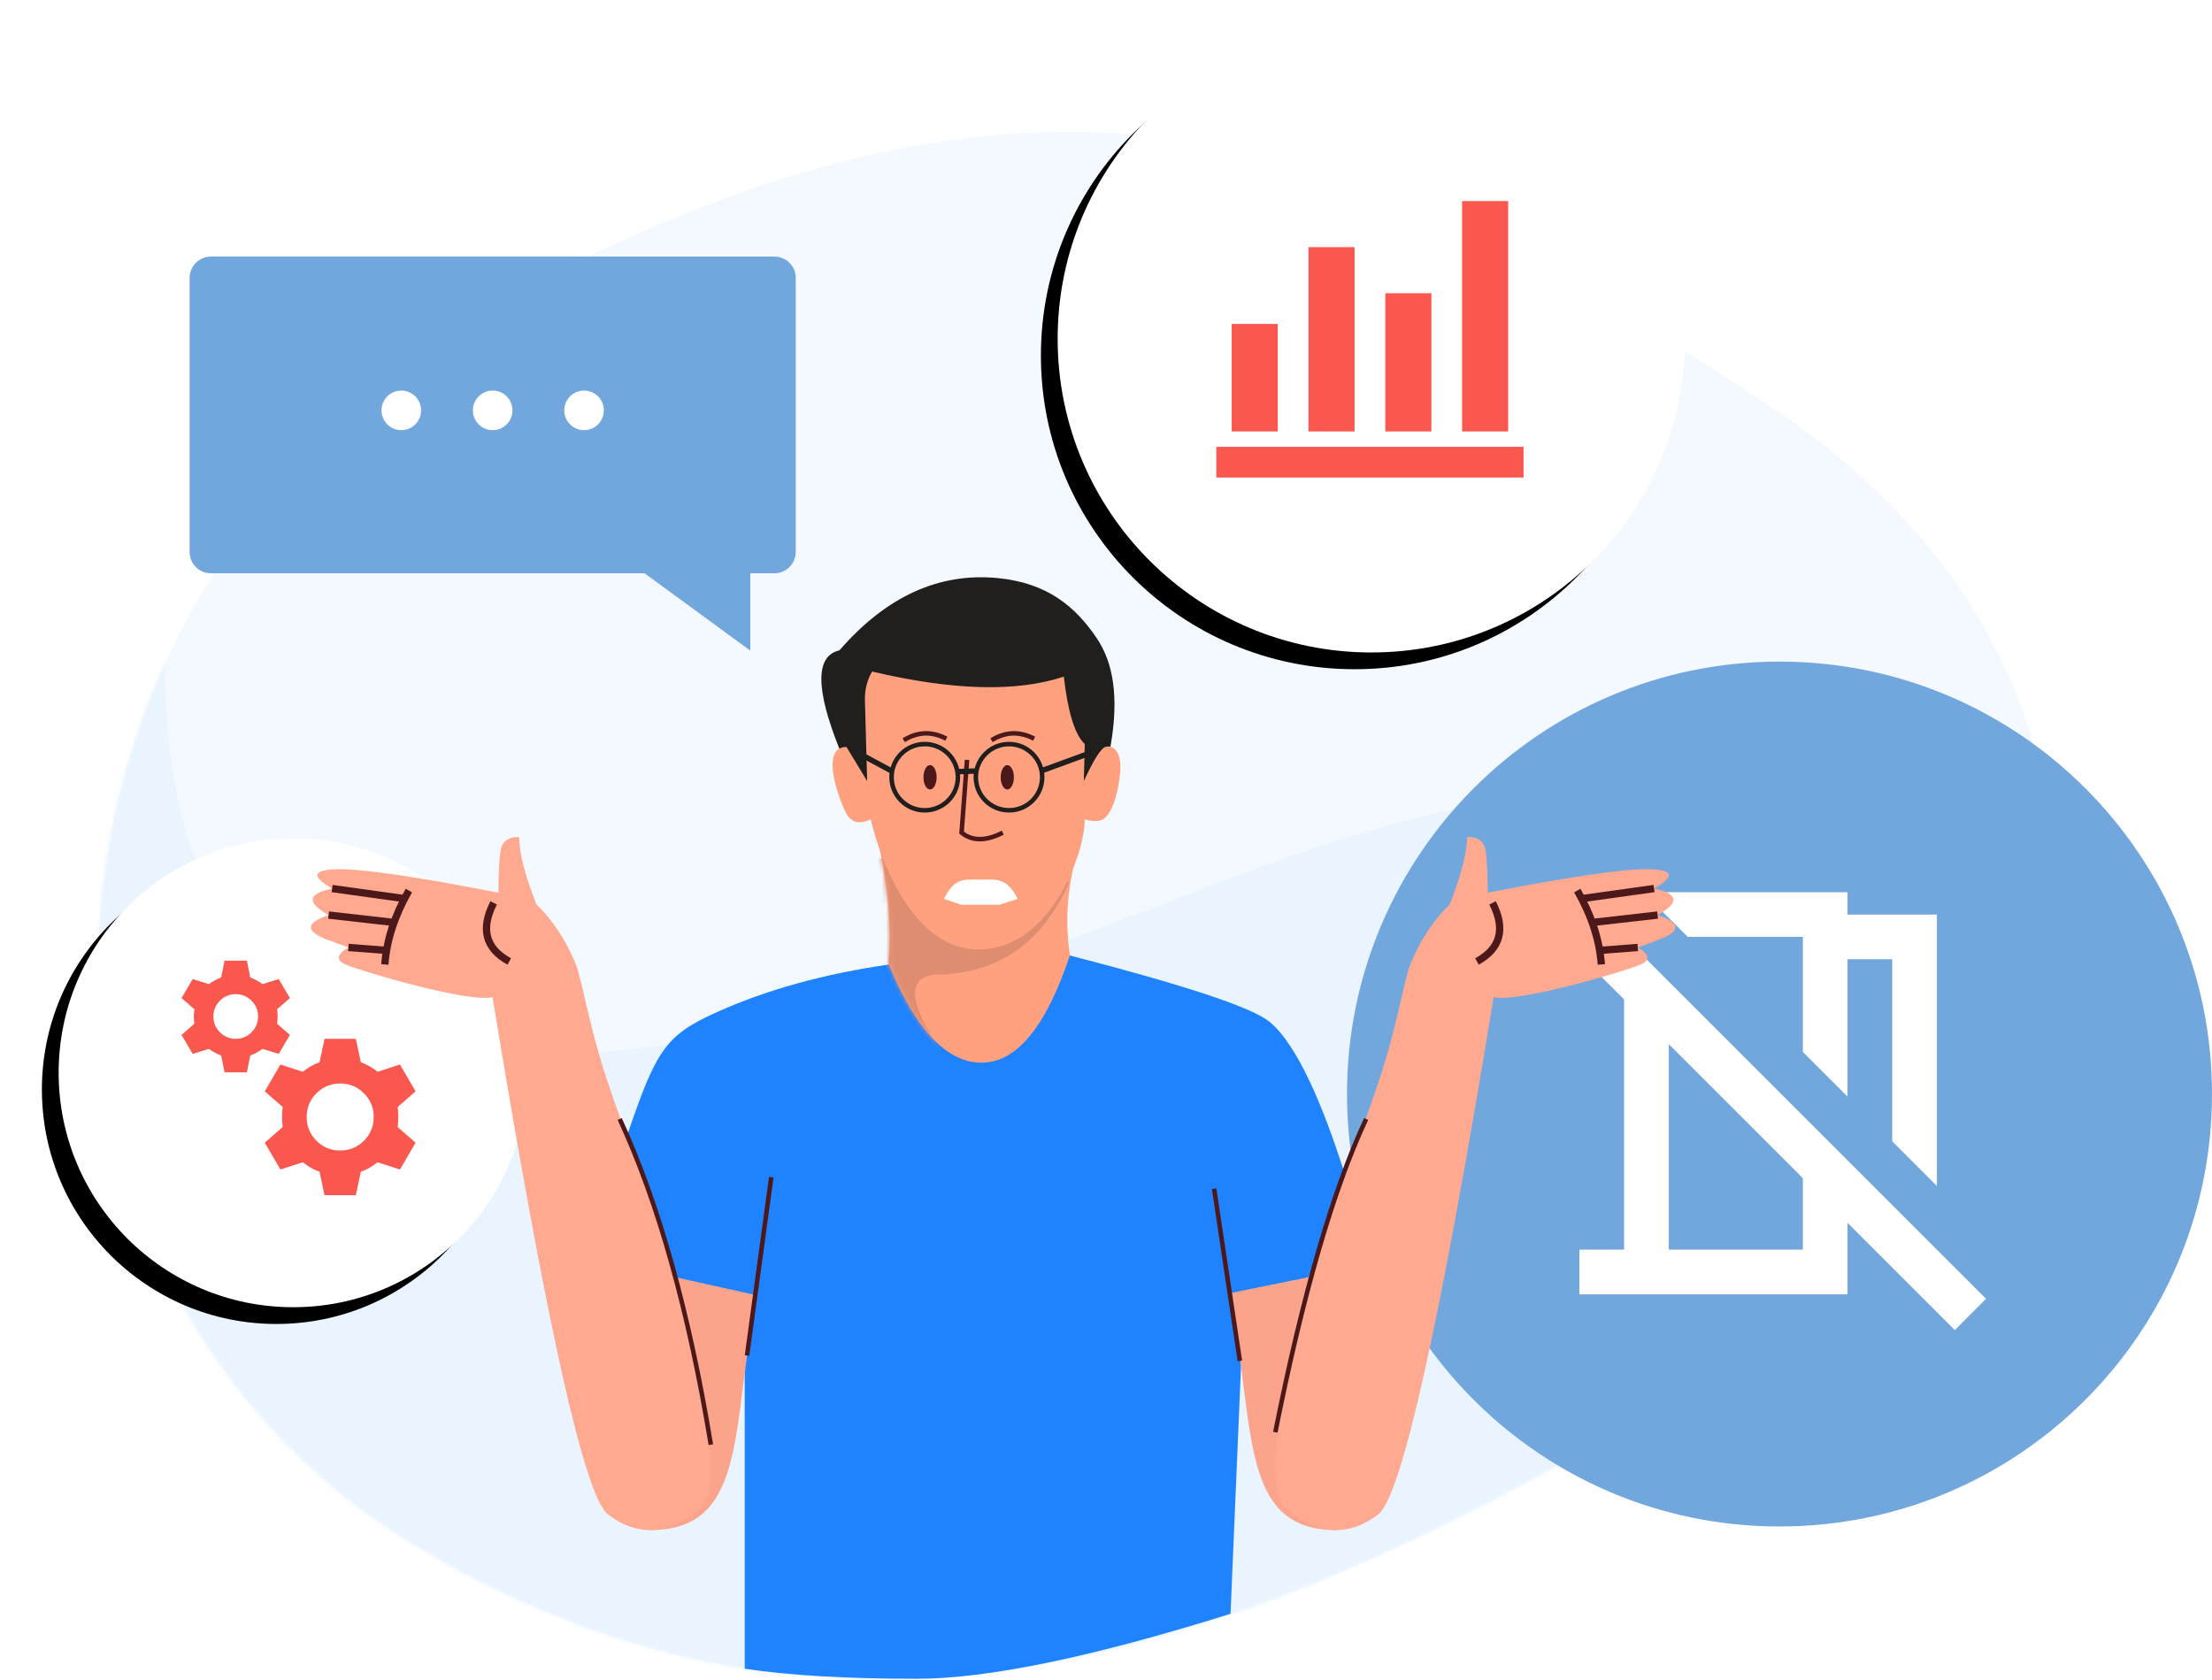 <svg width="528" height="401" viewBox="0 0 528 401" fill="none" xmlns="http://www.w3.org/2000/svg">
<path d="M411.593 326.727C309.61 388.339 208.382 434.004 99.931 369.417C-8.521 304.831 -3.397 135.979 126.62 68.139C256.637 0.3 330.937 36.357 422.256 96.782C513.576 157.208 513.576 265.114 411.593 326.727Z" fill="#F3F9FF"/>
<mask id="mask0_159_13967" style="mask-type:luminance" maskUnits="userSpaceOnUse" x="23" y="31" width="467" height="370">
<path d="M411.593 326.727C309.61 388.339 208.382 434.004 99.931 369.417C-8.521 304.831 -3.397 135.979 126.62 68.139C256.637 0.3 330.937 36.357 422.256 96.782C513.576 157.208 513.576 265.114 411.593 326.727Z" fill="white"/>
</mask>
<g mask="url(#mask0_159_13967)">
<path fill-rule="evenodd" clip-rule="evenodd" d="M48.506 88.145C21.82 205.871 53.619 260.216 143.901 251.179C279.325 237.623 313.065 171.232 451.33 190.918C499.408 197.763 530.722 166.603 541.811 122.562C566.782 250.32 504.704 339.697 355.577 390.693C206.449 441.689 90.895 417.899 8.913 319.324C-13.459 248.101 -15.834 194.699 1.789 159.121C19.412 123.542 34.984 99.883 48.506 88.145Z" fill="#E9F4FF"/>
</g>
<path d="M424.764 364.419C481.78 364.419 528 318.198 528 261.182C528 204.167 481.78 157.946 424.764 157.946C367.748 157.946 321.528 204.167 321.528 261.182C321.528 318.198 367.748 364.419 424.764 364.419Z" fill="#72A7DE"/>
<path d="M462.333 283.134L451.667 272.467V229H441V261.8L430.333 251.134V223.667H402.867L392.2 213H441V218.334H462.333V283.134ZM466.6 317.534L441 291.934V309H377V298.334H387.667V238.6L368.467 219.4L375.933 211.934L474.067 310.067L466.6 317.534ZM398.333 298.334H430.333V281.267L398.333 249.267V298.334Z" fill="white"/>
<g filter="url(#filter0_d_159_13967)">
<path d="M327.344 155.765C368.7 155.765 402.226 122.239 402.226 80.883C402.226 39.526 368.7 6 327.344 6C285.987 6 252.461 39.526 252.461 80.883C252.461 122.239 285.987 155.765 327.344 155.765Z" fill="black"/>
</g>
<path d="M327.344 155.765C368.7 155.765 402.226 122.239 402.226 80.883C402.226 39.526 368.7 6 327.344 6C285.987 6 252.461 39.526 252.461 80.883C252.461 122.239 285.987 155.765 327.344 155.765Z" fill="white"/>
<mask id="mask1_159_13967" style="mask-type:luminance" maskUnits="userSpaceOnUse" x="252" y="6" width="151" height="150">
<path d="M327.344 155.765C368.7 155.765 402.226 122.239 402.226 80.883C402.226 39.526 368.7 6 327.344 6C285.987 6 252.461 39.526 252.461 80.883C252.461 122.239 285.987 155.765 327.344 155.765Z" fill="white"/>
</mask>
<g mask="url(#mask1_159_13967)">
<path d="M290.333 114V106.667H363.667V114H290.333ZM294 103V77.333H305V103H294ZM312.333 103V59H323.333V103H312.333ZM330.667 103V70H341.667V103H330.667ZM349 103V48H360V103H349Z" fill="#FA584F"/>
</g>
<g filter="url(#filter1_d_159_13967)">
<path d="M69.98 312.073C100.897 312.073 125.96 287.01 125.96 256.092C125.96 225.175 100.897 200.112 69.98 200.112C39.063 200.112 14 225.175 14 256.092C14 287.01 39.063 312.073 69.98 312.073Z" fill="black"/>
</g>
<path d="M69.98 312.073C100.897 312.073 125.96 287.01 125.96 256.092C125.96 225.175 100.897 200.112 69.98 200.112C39.063 200.112 14 225.175 14 256.092C14 287.01 39.063 312.073 69.98 312.073Z" fill="white"/>
<mask id="mask2_159_13967" style="mask-type:luminance" maskUnits="userSpaceOnUse" x="14" y="200" width="112" height="113">
<path d="M69.98 312.073C100.897 312.073 125.96 287.01 125.96 256.092C125.96 225.175 100.897 200.112 69.98 200.112C39.063 200.112 14 225.175 14 256.092C14 287.01 39.063 312.073 69.98 312.073Z" fill="white"/>
</mask>
<g mask="url(#mask2_159_13967)">
<path d="M53.6 256L52.8 252C52.267 251.777 51.767 251.544 51.3 251.3C50.833 251.055 50.355 250.755 49.867 250.4L46 251.6L43.333 247.066L46.4 244.4C46.311 243.822 46.267 243.244 46.267 242.666C46.267 242.089 46.311 241.511 46.4 240.933L43.333 238.266L46 233.733L49.867 234.933C50.355 234.577 50.833 234.277 51.3 234.033C51.767 233.789 52.267 233.555 52.8 233.333L53.6 229.333H58.933L59.733 233.333C60.267 233.555 60.767 233.789 61.233 234.033C61.7 234.277 62.178 234.577 62.667 234.933L66.533 233.733L69.2 238.266L66.133 240.933C66.222 241.511 66.267 242.089 66.267 242.666C66.267 243.244 66.222 243.822 66.133 244.4L69.2 247.066L66.533 251.6L62.667 250.4C62.178 250.755 61.7 251.055 61.233 251.3C60.767 251.544 60.267 251.777 59.733 252L58.933 256H53.6ZM56.267 248C57.733 248 58.989 247.477 60.033 246.433C61.078 245.389 61.6 244.133 61.6 242.666C61.6 241.2 61.078 239.944 60.033 238.9C58.989 237.855 57.733 237.333 56.267 237.333C54.8 237.333 53.544 237.855 52.5 238.9C51.456 239.944 50.933 241.2 50.933 242.666C50.933 244.133 51.456 245.389 52.5 246.433C53.544 247.477 54.8 248 56.267 248ZM77.467 285.333L76.267 279.733C75.511 279.466 74.811 279.144 74.167 278.766C73.522 278.389 72.889 277.955 72.267 277.466L66.933 279.2L63.2 272.8L67.467 269.066C67.378 268.266 67.333 267.466 67.333 266.666C67.333 265.866 67.378 265.066 67.467 264.266L63.2 260.533L66.933 254.133L72.267 255.866C72.889 255.377 73.522 254.944 74.167 254.566C74.811 254.189 75.511 253.866 76.267 253.6L77.467 248H84.933L86.133 253.6C86.889 253.866 87.589 254.189 88.233 254.566C88.878 254.944 89.511 255.377 90.133 255.866L95.467 254.133L99.2 260.533L94.933 264.266C95.022 265.066 95.067 265.866 95.067 266.666C95.067 267.466 95.022 268.266 94.933 269.066L99.2 272.8L95.467 279.2L90.133 277.466C89.511 277.955 88.878 278.389 88.233 278.766C87.589 279.144 86.889 279.466 86.133 279.733L84.933 285.333H77.467ZM81.2 274.666C83.422 274.666 85.311 273.889 86.867 272.333C88.422 270.777 89.2 268.889 89.2 266.666C89.2 264.444 88.422 262.555 86.867 261C85.311 259.444 83.422 258.666 81.2 258.666C78.978 258.666 77.089 259.444 75.533 261C73.978 262.555 73.2 264.444 73.2 266.666C73.2 268.889 73.978 270.777 75.533 272.333C77.089 273.889 78.978 274.666 81.2 274.666Z" fill="#FA584F"/>
</g>
<path fill-rule="evenodd" clip-rule="evenodd" d="M184.849 61.253H50.351C47.54 61.253 45.262 63.531 45.262 66.342V131.773C45.262 134.584 47.54 136.863 50.351 136.863H153.854L179.101 155.325V136.863H184.849C187.659 136.863 189.938 134.584 189.938 131.773V66.342C189.938 63.531 187.659 61.253 184.849 61.253Z" fill="#72A7DE"/>
<path d="M139.41 102.692C136.8 102.692 134.685 100.577 134.685 97.967C134.685 95.357 136.8 93.241 139.41 93.241C142.02 93.241 144.136 95.357 144.136 97.967C144.136 100.577 142.02 102.692 139.41 102.692Z" fill="white"/>
<path d="M117.6 102.692C114.99 102.692 112.874 100.577 112.874 97.967C112.874 95.357 114.99 93.241 117.6 93.241C120.21 93.241 122.325 95.357 122.325 97.967C122.325 100.577 120.21 102.692 117.6 102.692Z" fill="white"/>
<path d="M95.789 102.692C93.179 102.692 91.064 100.577 91.064 97.967C91.064 95.357 93.179 93.241 95.789 93.241C98.399 93.241 100.515 95.357 100.515 97.967C100.515 100.577 98.399 102.692 95.789 102.692Z" fill="white"/>
<path fill-rule="evenodd" clip-rule="evenodd" d="M177.759 309.583V398.376C188.324 399.972 202.042 400.77 218.914 400.77C235.785 400.77 260.723 395.598 293.728 385.255L296.931 309.583L327.531 304.302C327.531 304.302 316.519 254.933 303.013 243.919C298.812 240.492 282.892 235.21 255.253 228.072L212.272 230.245C196.678 232.489 182.953 236.287 171.097 241.641C154.274 249.237 156.548 252.655 139.047 302.119L177.759 309.583Z" fill="#1F83FF"/>
<path fill-rule="evenodd" clip-rule="evenodd" d="M180.418 309.177C179.474 315.377 178.772 320.186 178.312 323.604C175.05 347.833 174.931 365.278 155.214 365.278C136.588 334.939 131.634 313.882 140.352 302.107L155.214 303.575L180.418 309.177Z" fill="#FBA48B"/>
<path fill-rule="evenodd" clip-rule="evenodd" d="M137.494 230.306C135.14 224.521 131.981 219.708 128.017 215.865C125.276 208.817 123.906 203.471 123.906 199.826C121.26 199.764 119.779 200.906 119.46 203.252C119.142 205.597 118.982 208.886 118.982 213.117C99.024 209.222 86.158 207.355 80.384 207.518C74.609 207.681 74.242 209.217 79.281 212.126C73.406 213.368 73.123 215.478 78.433 218.457C72.785 220.378 72.785 222.376 78.433 224.448L83.164 226.19C80.316 227.873 80.125 229.245 82.589 230.306C86.286 231.899 111.947 239.484 117.567 238.049C130.362 316.051 139.54 357.207 145.101 361.519C153.442 367.986 161.821 365.225 167.243 359.883C172.664 354.542 167.768 331.94 164.82 315.841C162.989 305.847 152.319 279.791 145.118 258.52C140.719 245.525 138.833 233.597 137.494 230.306Z" fill="#FFA990"/>
<path d="M169.68 344.894C164.458 313.152 157.205 287.234 147.923 267.139" stroke="#4C1819" stroke-width="1.08"/>
<path d="M79.281 212.125L96.719 214.557" stroke="#4C1819" stroke-width="1.742"/>
<path d="M78.433 218.456L93.885 220.206" stroke="#4C1819" stroke-width="1.742"/>
<path d="M83.164 226.189L92.515 226.91" stroke="#4C1819" stroke-width="1.742"/>
<path d="M97.598 212.607C94.191 218.585 92.279 224.464 91.862 230.245" stroke="#4C1819" stroke-width="1.742"/>
<path d="M121.556 229.535C115.903 226.438 114.662 221.776 117.832 215.547" stroke="#4C1819" stroke-width="1.742"/>
<path fill-rule="evenodd" clip-rule="evenodd" d="M293.728 308.68C294.672 314.88 295.374 319.689 295.834 323.106C299.097 347.335 299.166 365.278 318.882 365.278C337.509 334.939 342.463 313.882 333.745 302.107L318.882 303.575L293.728 308.68Z" fill="#FBA48B"/>
<path fill-rule="evenodd" clip-rule="evenodd" d="M336.603 230.306C338.957 224.521 342.116 219.708 346.08 215.865C348.821 208.817 350.191 203.471 350.191 199.826C352.836 199.764 354.318 200.906 354.637 203.252C354.955 205.597 355.114 208.886 355.114 213.117C375.072 209.222 387.939 207.355 393.713 207.518C399.488 207.681 399.855 209.217 394.816 212.126C400.691 213.368 400.974 215.478 395.664 218.457C401.312 220.378 401.312 222.376 395.664 224.448L390.933 226.19C393.78 227.873 393.972 229.245 391.508 230.306C387.811 231.899 362.149 239.484 356.53 238.049C343.734 316.051 334.557 357.207 328.996 361.519C320.655 367.986 312.276 365.225 306.854 359.883C301.433 354.542 306.329 331.94 309.277 315.841C311.108 305.847 321.778 279.791 328.979 258.52C333.378 245.525 335.264 233.597 336.603 230.306Z" fill="#FFA990"/>
<path d="M304.417 341.923C310.985 308.941 318.21 284.013 326.092 267.139" stroke="#4C1819" stroke-width="1.08"/>
<path d="M394.816 212.125L377.378 214.557" stroke="#4C1819" stroke-width="1.742"/>
<path d="M395.664 218.456L380.212 220.206" stroke="#4C1819" stroke-width="1.742"/>
<path d="M390.933 226.189L381.582 226.91" stroke="#4C1819" stroke-width="1.742"/>
<path d="M376.499 212.607C379.906 218.585 381.818 224.464 382.235 230.245" stroke="#4C1819" stroke-width="1.742"/>
<path d="M352.541 229.535C358.193 226.438 359.435 221.776 356.265 215.547" stroke="#4C1819" stroke-width="1.742"/>
<path fill-rule="evenodd" clip-rule="evenodd" d="M200.37 178.788C194.62 164.418 194.62 156.575 200.37 155.258C211.514 142.418 224.087 136.665 238.092 137.998C250.201 139.15 256.808 145.031 261.728 152.257C265.731 158.136 267.129 166.325 265.108 178.001C262.105 195.351 242.39 199.524 205.964 190.518L200.37 178.788Z" fill="#201F1D"/>
<path d="M209.654 201.252C212.057 212.1 212.859 221.671 212.057 229.965C218.539 245.786 225.955 253.696 234.305 253.696C242.656 253.696 249.688 245.142 255.402 228.034C254.307 220.986 254.622 213.82 256.346 206.534C258.071 199.249 242.507 197.488 209.654 201.252Z" fill="#FFA07F"/>
<mask id="mask3_159_13967" style="mask-type:luminance" maskUnits="userSpaceOnUse" x="209" y="199" width="48" height="55">
<path d="M209.654 201.252C212.057 212.099 212.859 221.67 212.057 229.964C218.539 245.785 225.955 253.695 234.305 253.695C242.656 253.695 249.688 245.141 255.402 228.033C254.307 220.985 254.622 213.819 256.346 206.534C258.071 199.248 242.507 197.487 209.654 201.252Z" fill="white"/>
</mask>
<g mask="url(#mask3_159_13967)">
<path fill-rule="evenodd" clip-rule="evenodd" d="M255.253 210.506C248.814 225.29 238.011 232.683 222.844 232.683C216.078 233.639 217.088 240.296 225.872 252.655L206.416 232.188L209.654 204.881L255.253 210.506Z" fill="#DF8D70"/>
</g>
<path fill-rule="evenodd" clip-rule="evenodd" d="M263.245 195.607C264.743 194.789 266.514 191.64 267.291 185.299C268.068 178.958 265.43 177.789 263.84 178.317C262.78 178.669 261.069 181.378 258.706 186.442L258.933 177.637C256.554 175.369 254.888 169.999 253.935 161.528C242.693 165.267 227.433 164.863 208.156 160.316C206.927 162.458 206.361 164.849 206.46 167.49L206.99 186.473L202.054 178.317C195.538 178.317 200.335 191.093 202.054 194.276C203.2 196.398 205.127 196.841 207.833 195.607C207.833 195.607 214.284 225.274 232.254 226.599C250.225 227.925 258.933 204.063 258.933 195.607C260.81 196.152 262.247 196.152 263.245 195.607Z" fill="#FFA07F"/>
<path fill-rule="evenodd" clip-rule="evenodd" d="M234 210C230.633 210 227.82 209.279 225.335 214.61L229.5 216H234H238.5L242.891 214.61C240.406 209.279 237.367 210 234 210Z" fill="white"/>
<path d="M230.834 181.412L229.528 198.774C232.076 200.846 235.353 200.846 239.359 198.774" stroke="#4C1819" stroke-width="1.08"/>
<path d="M221.998 188.471C222.868 188.471 223.572 187.169 223.572 185.563C223.572 183.957 222.868 182.655 221.998 182.655C221.129 182.655 220.425 183.957 220.425 185.563C220.425 187.169 221.129 188.471 221.998 188.471Z" fill="#4C1819"/>
<path d="M240.441 188.471C241.31 188.471 242.014 187.169 242.014 185.563C242.014 183.957 241.31 182.655 240.441 182.655C239.572 182.655 238.867 183.957 238.867 185.563C238.867 187.169 239.572 188.471 240.441 188.471Z" fill="#4C1819"/>
<path d="M220.731 193.446C225.104 193.446 228.65 189.907 228.65 185.541C228.65 181.176 225.104 177.637 220.731 177.637C216.357 177.637 212.812 181.176 212.812 185.541C212.812 189.907 216.357 193.446 220.731 193.446Z" stroke="#201F1D" stroke-width="1.08" stroke-linecap="round"/>
<path d="M240.85 193.446C245.223 193.446 248.769 189.907 248.769 185.541C248.769 181.176 245.223 177.637 240.85 177.637C236.476 177.637 232.931 181.176 232.931 185.541C232.931 189.907 236.476 193.446 240.85 193.446Z" stroke="#201F1D" stroke-width="1.08" stroke-linecap="round"/>
<path d="M212.812 184.049L203.469 179.03" stroke="#201F1D" stroke-width="1.296"/>
<path d="M215.715 176.72C219.03 174.659 222.419 174.536 225.884 176.352" stroke="#4C1819" stroke-width="1.08"/>
<path d="M236.672 176.72C239.987 174.659 243.377 174.536 246.841 176.352" stroke="#4C1819" stroke-width="1.08"/>
<path d="M228.381 184.226L233.184 184.05" stroke="#201F1D" stroke-width="1.296"/>
<path d="M248.499 184.05L261.736 179.197" stroke="#201F1D" stroke-width="1.296"/>
<path d="M184.102 281.035L178.312 323.603" stroke="#4C1819" stroke-width="1.08"/>
<path d="M289.811 283.785L295.952 324.883" stroke="#4C1819" stroke-width="1.08"/>
<defs>
<filter id="filter0_d_159_13967" x="238.461" y="0" width="169.765" height="169.766" filterUnits="userSpaceOnUse" color-interpolation-filters="sRGB">
<feFlood flood-opacity="0" result="BackgroundImageFix"/>
<feColorMatrix in="SourceAlpha" type="matrix" values="0 0 0 0 0 0 0 0 0 0 0 0 0 0 0 0 0 0 127 0" result="hardAlpha"/>
<feOffset dx="-4" dy="4"/>
<feGaussianBlur stdDeviation="5"/>
<feColorMatrix type="matrix" values="0 0 0 0 0.306 0 0 0 0 0.58 0 0 0 0 0.867 0 0 0 0.361 0"/>
<feBlend mode="normal" in2="BackgroundImageFix" result="effect1_dropShadow_159_13967"/>
<feBlend mode="normal" in="SourceGraphic" in2="effect1_dropShadow_159_13967" result="shape"/>
</filter>
<filter id="filter1_d_159_13967" x="0" y="194.112" width="131.96" height="131.96" filterUnits="userSpaceOnUse" color-interpolation-filters="sRGB">
<feFlood flood-opacity="0" result="BackgroundImageFix"/>
<feColorMatrix in="SourceAlpha" type="matrix" values="0 0 0 0 0 0 0 0 0 0 0 0 0 0 0 0 0 0 127 0" result="hardAlpha"/>
<feOffset dx="-4" dy="4"/>
<feGaussianBlur stdDeviation="5"/>
<feColorMatrix type="matrix" values="0 0 0 0 0.306 0 0 0 0 0.58 0 0 0 0 0.867 0 0 0 0.361 0"/>
<feBlend mode="normal" in2="BackgroundImageFix" result="effect1_dropShadow_159_13967"/>
<feBlend mode="normal" in="SourceGraphic" in2="effect1_dropShadow_159_13967" result="shape"/>
</filter>
</defs>
</svg>

